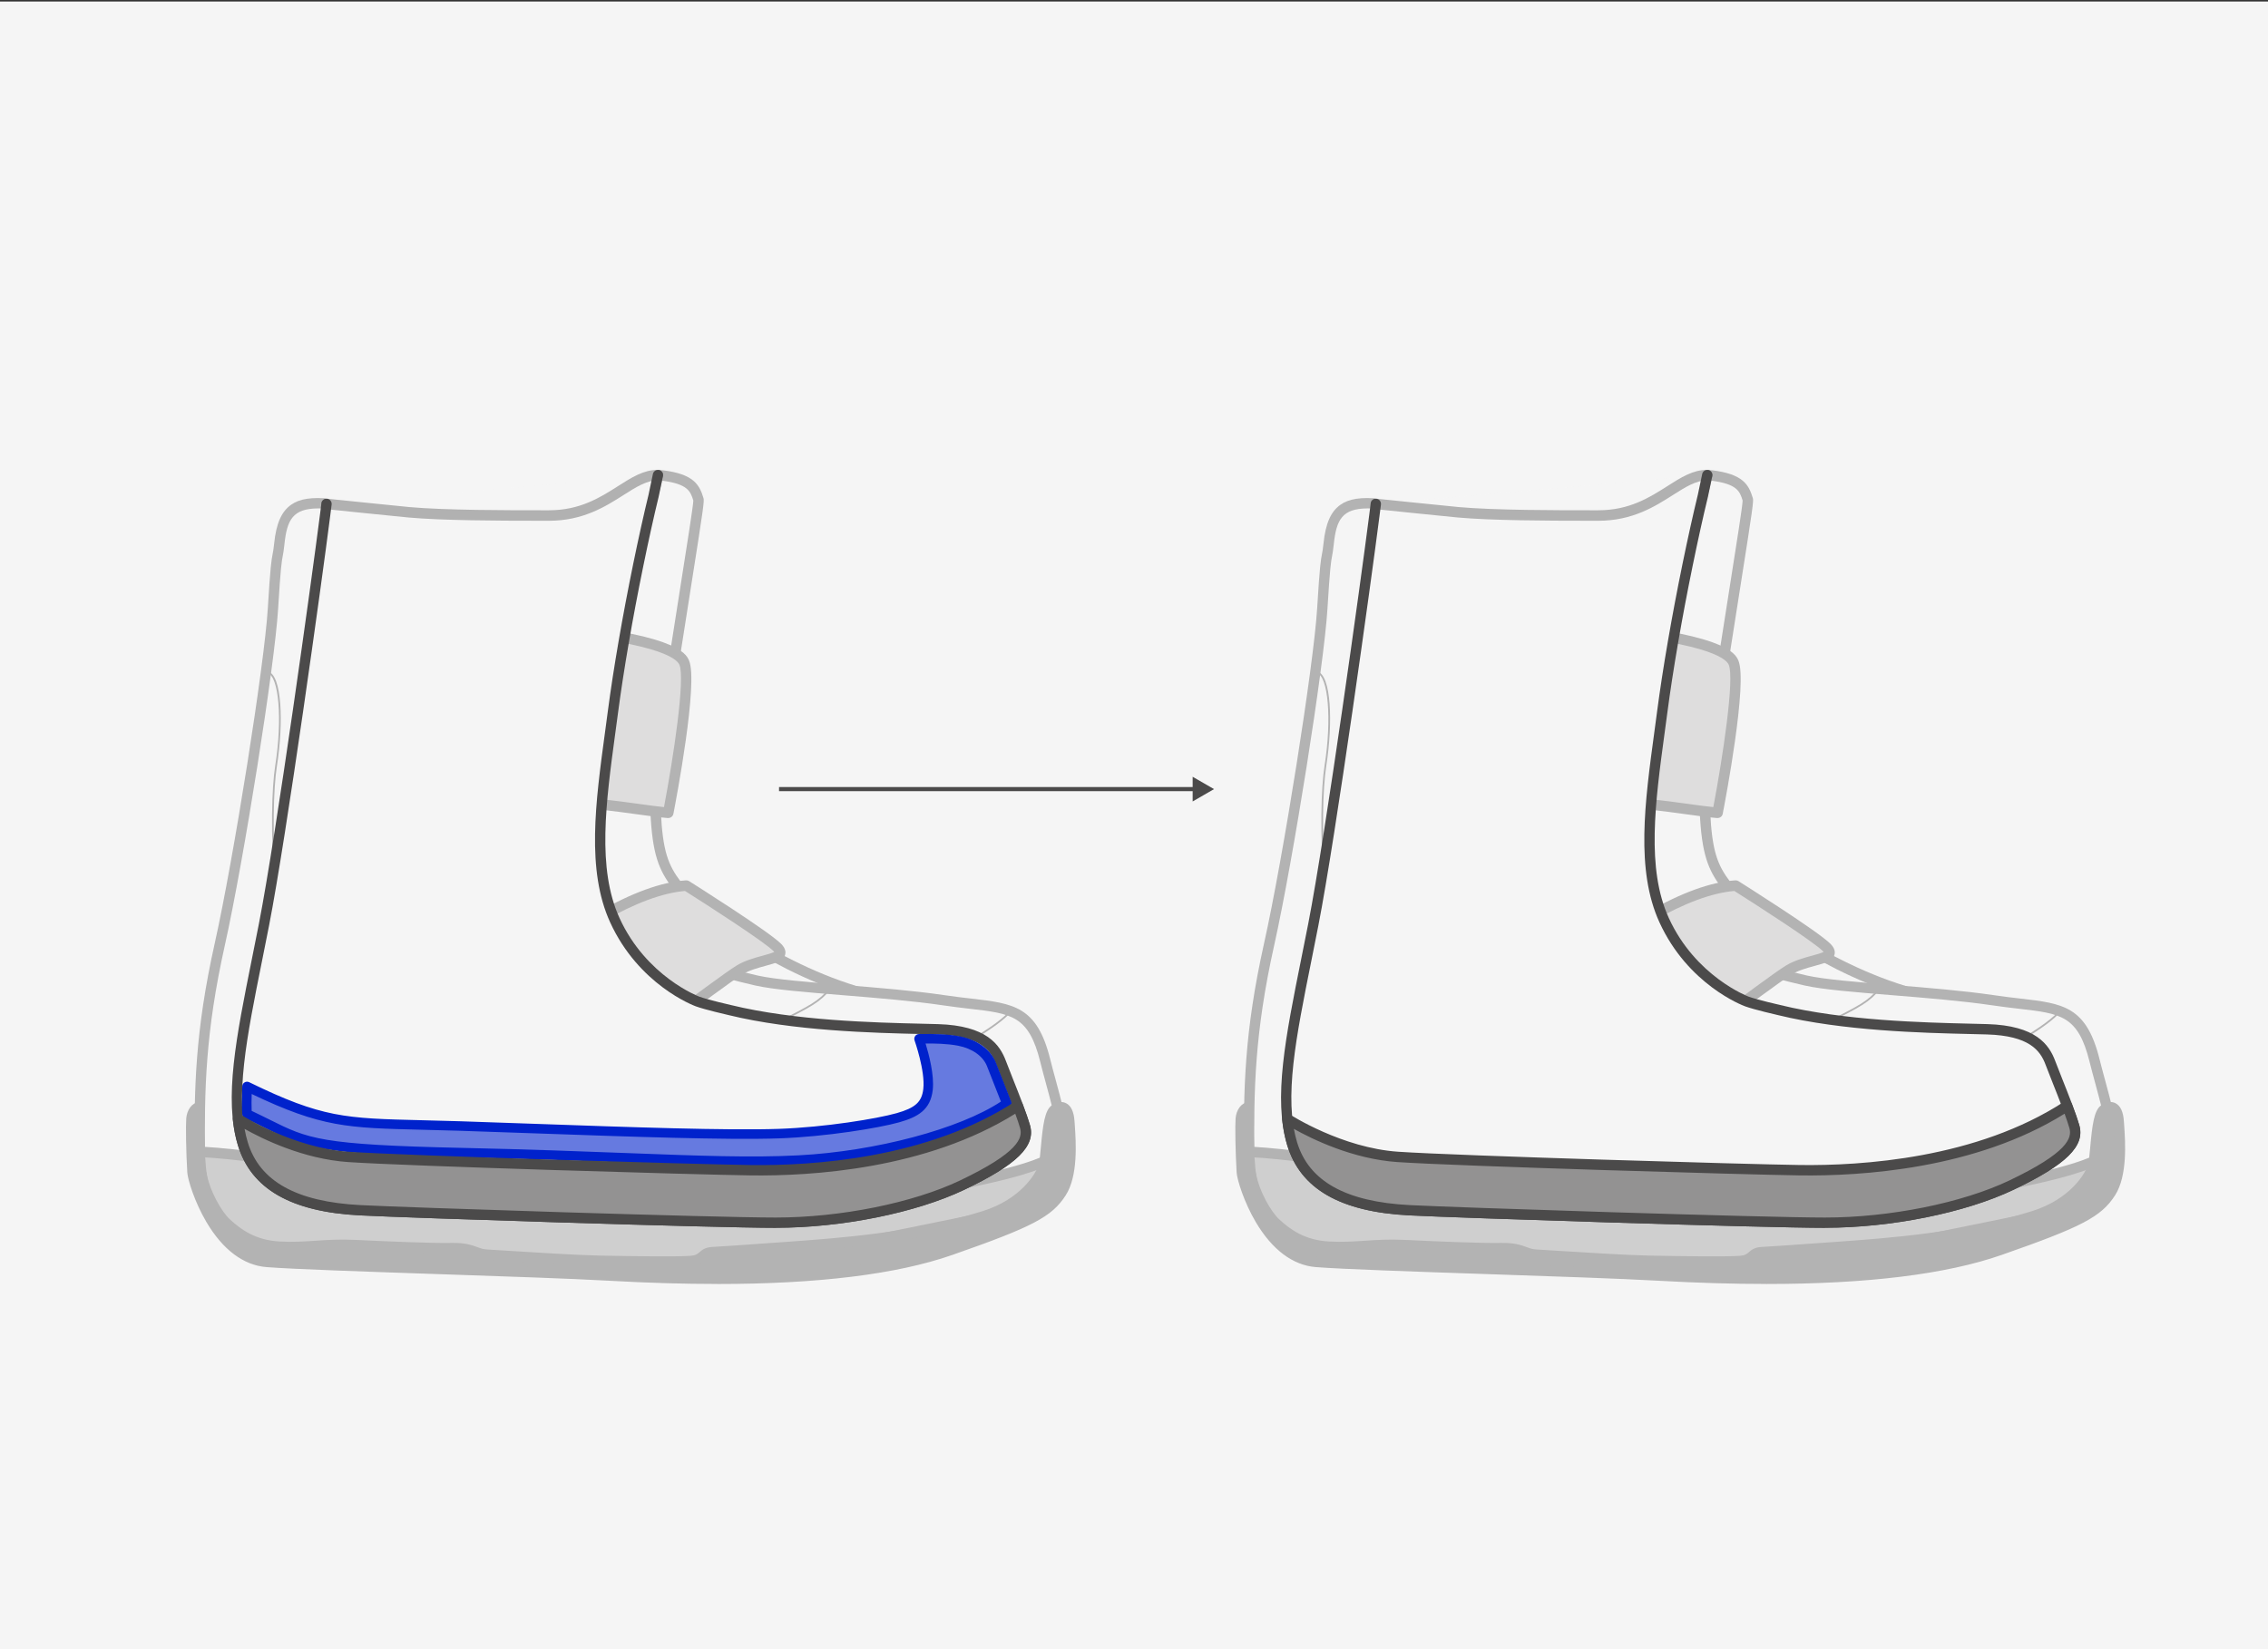 <?xml version="1.0" encoding="UTF-8"?><svg xmlns="http://www.w3.org/2000/svg" viewBox="0 0 1100 800"><rect x="0" y="0" width="1100" height="800" fill="#333333" stroke="none"/><defs><style>.cls-1{fill:#02c;}.cls-2{fill:#f5f5f5;}.cls-3{fill:#b9b8b8;}.cls-4{fill:#667ae0;}.cls-5{fill:#939292;}.cls-6{fill:#4b4a4a;}.cls-7{opacity:.4;}.cls-8{opacity:.39;}</style></defs><g id="Background"><rect class="cls-2" y=".73" width="1100" height="800"/></g><g id="Outlined_Artwork"><g id="Lines"><g><rect class="cls-6" x="377.84" y="381.79" width="202.36" height="2"/><polygon class="cls-6" points="578.45 388.78 588.81 382.79 578.45 376.81 578.45 388.78"/></g><g><g><path class="cls-6" d="M285.84,532.1c-28.41-17.68-47.52-50.92-56.81-98.8-9.6-49.45-6.3-101.95-1.85-137.28l1.79,.23c-4.44,35.2-7.72,87.49,1.83,136.71,9.19,47.36,28.03,80.21,55.99,97.61l-.95,1.53Z"/><polygon class="cls-6" points="233.31 298.38 229.1 288.43 222.59 297.05 233.31 298.38"/></g><g class="cls-8"><g><path class="cls-2" d="M414.67,480.74c-43.12-13.19-80.08-42.93-86.55-51.55-6.46-8.62-9.23-15.7-10.16-35.7s21.67-148.26,20.82-151.09c-1.8-5.96-3.9-10.08-17.65-11.77-.71-.09-1.4-.14-2.04-.17,0,0-6.33,30.35-13.5,34.65-12.1,7.25-46.1,3.83-47.33,15.85l-14,179.55,175.2,36.24-4.78-16.01Z"/><path class="cls-6" d="M419.45,499.29c-.17,0-.34-.02-.51-.05l-175.2-36.24c-1.25-.26-2.12-1.41-2.02-2.69l14-179.55c.94-9.18,13.87-10.97,27.55-12.86,8.12-1.12,16.53-2.29,21.01-4.97,4.28-2.57,9.78-20.83,12.32-32.98,.25-1.22,1.35-2.08,2.59-2.02,.72,.03,1.48,.09,2.25,.19,15.09,1.86,17.8,7.01,19.77,13.56,.4,1.34,0,4.58-5.95,42.19-6.11,38.62-15.34,96.99-14.76,109.52,.91,19.66,3.59,26.21,9.65,34.29,5.76,7.68,42.36,37.52,85.26,50.64,.81,.25,1.45,.89,1.69,1.7l4.78,16.01c.26,.86,.04,1.79-.56,2.45-.49,.53-1.17,.82-1.87,.82Zm-172.49-40.82l168.84,34.92-3.18-10.63c-43.02-13.53-79.74-43-86.53-52.05-6.59-8.79-9.7-16.24-10.66-37.11-.6-13.05,8.31-69.4,14.82-110.55,3.04-19.25,5.92-37.46,6.02-40.21-1.37-4.51-2.69-8.08-15.17-9.66-1.83,8.18-7.26,29.94-14.2,34.1-5.37,3.22-14.29,4.45-22.92,5.65-10.62,1.47-22.66,3.14-23.19,8.28l-13.82,177.26Z"/></g><g><path class="cls-2" d="M366.9,475.64c-16.31-3.69-65.56-16.59-76.64-35.37-14.68-24.87-5-50.64,.31-85.87,5.31-35.23,12.86-58.95,15.41-80.45,2.55-21.51-12.31-23.88-39.72-23.88-15.93,0-49.33,.12-67.95-1.57-7.4-.67-38.1-4.06-38.1-4.06-15.8-1.52-22.89,1.68-24.74,19.34-.98,9.4-1.28,1.65-3.08,31.5-1.59,26.37-16.24,120.02-25.8,162.84-9.56,42.83-10,70.75-9.64,102.71,.28,25.31,46.97,32.49,71.83,33.6,24.86,1.11,182.93,0,215.43,0s71.39-6.12,98.16-17.24c26.77-11.12,33.97-18.59,33.14-26.88-.87-8.78-6.09-25.85-8.57-35.86-7.1-28.65-19.39-24.78-49.24-29.24-29.85-4.46-74.48-5.87-90.79-9.57Z"/><path class="cls-6" d="M228.37,597.43c-28.33,0-51.36-.12-59.71-.5-7.95-.36-28.32-1.83-45.83-7.86-18.7-6.43-28.25-15.93-28.38-28.21-.36-32.29,.13-60.41,9.7-103.28,9.19-41.16,24.1-135.29,25.74-162.45,1.25-20.67,1.77-23.43,2.33-26.35,.24-1.24,.46-2.42,.76-5.26,1-9.6,3.53-15.35,8.18-18.65,4.17-2.95,9.94-3.83,19.29-2.92,.34,.04,30.8,3.4,38.09,4.06,17.42,1.58,48.19,1.57,64.73,1.56h3c19.83,0,31.77,1.35,38.08,8.46,3.73,4.2,5.08,10.16,4.12,18.22-1.25,10.57-3.67,21.53-6.47,34.23-2.92,13.25-6.23,28.28-8.95,46.31-1.08,7.15-2.32,13.86-3.53,20.34-4.66,25.06-8.33,44.85,2.9,63.89,4.4,7.46,16.54,15.16,35.1,22.28,16.57,6.35,33.45,10.46,39.94,11.92,8.29,1.88,24.61,3.2,41.89,4.6,16.06,1.3,34.27,2.78,48.72,4.93,4.73,.71,9.09,1.21,12.93,1.65,20.63,2.39,31.99,3.7,38.37,29.46,.69,2.8,1.61,6.18,2.58,9.75,2.53,9.35,5.4,19.95,6.05,26.46,1.05,10.52-8.35,18.5-34.67,29.44-25.49,10.59-64.39,17.43-99.12,17.43-8.28,0-24.49,.07-45.02,.16-33.33,.15-76.06,.33-110.82,.33ZM154.43,246.63c-12.47,0-15.24,5.56-16.48,17.41-.32,3.04-.57,4.38-.82,5.67-.5,2.64-1.02,5.37-2.25,25.72-1.65,27.33-16.63,121.92-25.85,163.24-9.45,42.35-9.94,70.17-9.58,102.14,.23,20.69,37.55,29.7,69.44,31.13,18.46,.82,109.83,.42,170.28,.16,20.53-.09,36.75-.16,45.04-.16,34.12,0,72.27-6.69,97.2-17.05,28.72-11.94,32.17-18.75,31.61-24.33-.61-6.1-3.42-16.48-5.9-25.65-.98-3.61-1.9-7.01-2.6-9.86-5.55-22.39-13.9-23.36-34.09-25.69-3.88-.45-8.29-.96-13.1-1.68-14.28-2.13-32.4-3.6-48.38-4.9-18.22-1.48-33.95-2.75-42.59-4.71-15.35-3.47-66.34-16.38-78.24-36.54-12.19-20.65-8.36-41.26-3.51-67.34,1.2-6.44,2.43-13.1,3.5-20.17,2.74-18.19,6.07-33.3,9.01-46.64,2.77-12.56,5.16-23.41,6.38-33.74,.78-6.56-.17-11.24-2.89-14.31-5.04-5.67-16.41-6.78-34.34-6.78h-3c-16.62,0-47.54,.02-65.18-1.58-7.34-.67-37.84-4.03-38.15-4.06-2.02-.19-3.84-.29-5.5-.29Z"/></g><g><path class="cls-5" d="M95.31,558.77c9.87-.05,36.54,3.36,66.14,7.36,29.61,4,69.6,11.55,115.8,14.55,15.34,1,47.31,2.23,81.02,2.23s81.95-4.19,94.55-6.3c44.73-7.48,55.35-14.06,55.35-14.06l7.77-1.72-15.02,25.1-129.89,26.43-127.56,1.49-128.49-9.84-13.85-17.7-5.83-27.55Z"/><path class="cls-6" d="M243.48,616.4c-.07,0-.13,0-.2,0l-128.49-9.84c-.71-.05-1.37-.41-1.81-.97l-13.85-17.7c-.24-.3-.41-.66-.49-1.04l-5.83-27.55c-.16-.75,.03-1.53,.51-2.12,.48-.59,1.2-.94,1.97-.95h.24c9.64,0,33.47,2.95,66.26,7.39,7.81,1.05,16.39,2.36,25.48,3.75,25.04,3.82,56.21,8.58,90.15,10.79,16.47,1.07,48.8,2.23,80.86,2.23s81.3-4.12,94.13-6.26c43.24-7.23,54.34-13.66,54.45-13.73,.23-.14,.51-.25,.77-.31l7.77-1.72c.99-.22,2.02,.17,2.61,1,.59,.82,.64,1.92,.12,2.79l-15.02,25.1c-.37,.61-.97,1.04-1.67,1.19l-129.89,26.43c-.16,.03-.32,.05-.48,.05l-127.56,1.49h-.03Zm-127.18-14.83l127.26,9.75,127.21-1.49,128.55-26.15,11.41-19.08-1.64,.36c-2.39,1.29-15.31,7.39-55.85,14.17-13.31,2.22-61.43,6.33-94.97,6.33s-64.63-1.16-81.19-2.24c-34.16-2.22-65.45-7-90.59-10.83-9.06-1.38-17.63-2.69-25.39-3.74-24.14-3.26-50.45-6.72-62.65-7.27l5.04,23.83,12.8,16.35Z"/></g><g><path class="cls-6" d="M97.88,570.41c1.56,8.31,7.39,18.8,11.88,22.94,4.72,4.35,12.45,10.73,25.85,11.43,13.4,.7,22.06-1.48,36.55-.79,14.49,.69,36.58,1.68,46.8,1.47,10.22-.21,11.74,2.94,17.13,3.19,5.39,.25,39.59,2.65,54.69,2.96,15.11,.31,37.44,.59,44.12,.13,6.68-.46,5.33-4,10.55-4.31,5.22-.31,11.67-.7,36.85-2.52,25.17-1.82,61.23-4.43,94.99-14.95,19.19-5.98,27.33-19.04,28.87-24.1,1.55-5.06,1.29-24.74,5.39-27.55,4.1-2.8,6.69-.57,7.08,5.89,.39,6.45,2.3,24.66-3.9,34.28-6.21,9.62-14.54,14.2-53.71,27.88-49.07,17.14-125.54,14.63-165.44,12.4-39.91-2.23-141.64-4.7-166.12-6.62-24.47-1.92-35.76-38.3-36.07-43.53-.62-10.25-.78-22.56-.51-25.87s2.14-5.39,3.56-5.47c0,0-.11,24.84,1.45,33.15Z"/><path class="cls-6" d="M347.72,622.84c-16.26,0-33.69-.52-52.3-1.56-18.82-1.05-51.56-2.16-83.22-3.23-35.99-1.22-69.98-2.37-82.95-3.39-11.11-.87-21.16-8.4-29.08-21.76-5.84-9.85-9.13-20.79-9.33-24.14-.62-10.3-.78-22.77-.51-26.22,.34-4.27,2.9-7.63,5.94-7.81,.7-.04,1.39,.21,1.9,.69,.51,.48,.8,1.16,.79,1.86,0,.25-.09,24.69,1.41,32.67,1.47,7.82,7.08,17.83,11.11,21.54,5.39,4.97,12.48,10.14,24.25,10.76,6.48,.34,11.78-.01,17.39-.38,5.74-.38,11.68-.77,19.15-.41,15.25,.73,36.68,1.66,46.63,1.47,6.63-.14,9.98,1.08,12.67,2.06,1.61,.59,2.88,1.05,4.63,1.13,1.47,.07,4.9,.29,9.66,.59,12.7,.8,33.96,2.15,44.96,2.37,16.31,.33,37.58,.57,43.89,.13,2.69-.18,3.47-.85,4.54-1.77,1.21-1.04,2.72-2.34,6.03-2.54,5.23-.31,11.7-.7,36.82-2.52,25.71-1.86,60.91-4.4,94.42-14.84,18.45-5.75,25.89-18.13,27.2-22.42,.46-1.51,.78-5.01,1.12-8.73,.97-10.67,1.86-17.84,5.27-20.17,3.15-2.15,5.49-1.78,6.9-1.09,2.47,1.21,3.87,4.21,4.15,8.93,.03,.55,.08,1.18,.13,1.89,.55,7.92,1.7,24.41-4.43,33.92-6.71,10.4-15.96,15.26-55.01,28.9-26.85,9.38-65.12,14.09-114.13,14.09Zm-240.95-28.9c5.5,7.99,13.11,14.89,22.88,15.65,12.86,1.01,46.79,2.16,82.72,3.38,31.69,1.07,64.46,2.18,83.34,3.24,74.01,4.13,129.34,.01,164.46-12.26,39.66-13.86,46.82-18.18,52.42-26.86,5.21-8.08,4.15-23.43,3.63-30.81-.05-.73-.1-1.38-.13-1.94-.2-3.38-1.04-4.53-1.31-4.67-.09-.05-.66-.05-1.79,.73-1.71,1.38-2.63,11.55-3.07,16.44-.38,4.16-.7,7.74-1.32,9.75-.05,.18-5.78,18.07-30.55,25.79-34.07,10.62-71.08,13.29-95.57,15.06-25.15,1.82-31.64,2.21-36.85,2.52-1.63,.1-2.1,.51-3.05,1.32-1.32,1.14-3.13,2.69-7.51,2.99-8.35,.57-38.4,0-44.34-.12-11.11-.23-32.44-1.57-45.18-2.38-4.56-.29-8.16-.52-9.58-.58-2.53-.12-4.36-.79-6.13-1.43-2.53-.92-5.15-1.86-10.83-1.76-10.1,.2-31.65-.74-46.97-1.47-7.18-.34-12.97,.04-18.57,.41-5.51,.36-11.21,.74-17.99,.38-15.19-.79-23.77-8.71-27.44-12.1-.41-.38-.84-.81-1.27-1.28Z"/></g><path class="cls-6" d="M316.39,583.34h-.01c-.23,0-.42-.2-.41-.44,.02-.56,1.99-56.62,37.81-75.3,9.52-4.96,16.87-8.66,22.78-11.64,16.27-8.19,20.64-10.39,25.5-16.49,.15-.18,.41-.21,.6-.07,.18,.15,.21,.41,.07,.59-4.97,6.24-9.38,8.46-25.78,16.72-5.91,2.97-13.26,6.67-22.77,11.63-35.37,18.44-37.34,74.01-37.35,74.57,0,.23-.19,.41-.42,.41Z"/><path class="cls-6" d="M452.86,575.72c-.23,0-.42-.19-.42-.42-.06-7.12-.04-15.78-.02-23.42,0-3.52,.02-6.84,.02-9.74,0-17.72,5.47-30.3,15.81-36.38,14.07-8.26,18.31-12.06,21.73-15.54,.16-.17,.43-.17,.6,0s.17,.43,0,.6c-3.46,3.52-7.74,7.36-21.9,15.67-12.72,7.47-15.4,23.51-15.4,35.64,0,2.9,0,6.22-.02,9.74-.02,7.64-.04,16.29,.02,23.41,0,.23-.19,.43-.42,.43h0Z"/><path class="cls-6" d="M193.81,571.36c-.23,0-.42-.19-.42-.42,0-30.21-14.03-46.49-28.89-63.71-5.16-5.98-10.49-12.16-15.23-19-18.09-26.05-19.27-94.65-15.77-116.95,3.53-22.48,1.76-43.4-3.79-44.78-.23-.06-.37-.29-.31-.51s.29-.36,.51-.31c6.9,1.71,7.67,25.08,4.42,45.74-3.49,22.2-2.33,90.47,15.63,116.34,4.72,6.8,10.04,12.97,15.18,18.93,14.96,17.35,29.1,33.74,29.1,64.27,0,.23-.19,.42-.42,.42Z"/><g><path class="cls-3" d="M332.88,429.59c-11.57,.8-25.33,5.8-41.29,14.98-15.96,9.18-39.84,26.32-44.63,37.49-4.79,11.17,1.2,24.34,7.18,30.33,5.99,5.99,21.95,17.96,36.31,7.98,14.37-9.98,59.06-44.29,68.24-49.88,9.18-5.59,24.28-4.86,18.36-10.84-5.92-5.99-44.18-30.06-44.18-30.06Z"/><path class="cls-6" d="M278.51,526.71c-9.82,0-19.51-5.85-26.17-12.51-5.93-5.93-13.28-20.18-7.72-33.14,5.18-12.1,30.17-29.77,45.7-38.7,16.25-9.34,30.51-14.5,42.39-15.31,.54-.04,1.08,.1,1.53,.39,1.57,.99,38.57,24.3,44.63,30.43,1.74,1.76,2.39,3.52,1.94,5.22-.82,3.07-4.51,4.07-9.62,5.46-3.7,1.01-7.9,2.15-11.16,4.14-5.09,3.1-21.6,15.42-37.56,27.33-12.48,9.32-24.27,18.11-30.55,22.47-4.31,2.99-8.87,4.24-13.4,4.24Zm53.72-94.51c-10.94,.95-24.18,5.85-39.37,14.58-18.01,10.36-39.4,26.6-43.55,36.29-4.32,10.08,1.28,22.16,6.64,27.52,1.52,1.52,7.03,6.69,14.12,9.4,7.05,2.69,13.43,2.12,18.93-1.71,6.2-4.31,17.96-13.08,30.41-22.37,16.06-11.98,32.66-24.37,37.96-27.6,3.88-2.36,8.65-3.66,12.48-4.7,1.97-.54,4.55-1.24,5.69-1.84-.08-.09-.18-.2-.3-.32-4.58-4.64-31.92-22.25-43.01-29.25Z"/></g><g><path class="cls-3" d="M324.11,394.28c-12.17-1-28.54-4.59-64.05-6.79-35.52-2.19-62.56-1-71.14-.8s-19.35-1-20.35-9.38c-1-8.38-2-50.28-2-57.46s1-15.96,13.57-17.56c12.57-1.6,61.16,.2,74.13,1.2s72.12,5.36,77.59,17.96c4.42,10.18-7.75,72.83-7.75,72.83Z"/><path class="cls-6" d="M324.11,396.83c-.07,0-.14,0-.21,0-4.14-.34-8.62-.96-14.3-1.74-11.04-1.52-26.15-3.59-49.71-5.05-31.42-1.94-56.59-1.21-67.34-.89-1.42,.04-2.61,.08-3.58,.1-14.27,.32-21.99-3.58-22.95-11.63-1.01-8.47-2.01-50.67-2.01-57.77,0-5.41,0-18.08,15.8-20.09,13.08-1.66,62.01,.21,74.65,1.18l.57,.04c73.15,5.61,77.67,16.02,79.16,19.44,4.6,10.6-6.32,67.84-7.58,74.33-.23,1.21-1.29,2.07-2.5,2.07Zm-106.87-13.19c11.87,0,26.57,.29,42.97,1.3,23.75,1.47,38.97,3.56,50.09,5.09,4.56,.63,8.34,1.15,11.74,1.49,4.59-24.13,10.37-62.39,7.48-69.06-1.44-3.31-11.61-11.53-74.87-16.39l-.57-.04c-14.18-1.09-61.7-2.72-73.61-1.21-10.46,1.33-11.34,8.15-11.34,15.03s.99,48.85,1.98,57.16c.59,4.99,6.57,7.39,17.76,7.13,.96-.02,2.14-.06,3.55-.1,5.21-.15,13.8-.4,24.84-.4Z"/></g></g><path class="cls-3" d="M479.73,532.91l6.58,16.69s-17.66,5.79-18.06,5.39-7.88-17.88-7.88-17.88l19.35-4.2Z"/><rect class="cls-3" x="132.39" y="548.9" width="11.89" height="9.5"/><path class="cls-2" d="M320.49,220.19l-3.53,20.34c-2.15,8.84-4.74,20.43-7.41,33.42-4.52,22.05-9.24,48.12-12.32,71.52-4.89,37.17-11.41,73.89,.91,100.89,12.33,27,35.67,37.83,40.07,39.45,4.4,1.62,15.69,4.18,15.69,4.18,35.22,8.61,78.98,8.67,100.96,9.33,21.98,.65,27.91,8.93,30.65,16.3,2.74,7.37,9.2,22.57,11.61,30.91,2.41,8.35-5.87,16.63-30.52,28.37-24.65,11.74-60.46,18.2-90.39,18.2s-178.63-4.86-201.52-6.03c-22.89-1.17-49.31-7.04-56.94-32.28-7.63-25.24,1.47-61.09,10.28-106.29,8.8-45.2,26.07-170.7,29.59-198.29,.29-2.29,.53-14.57,.73-16.15"/><path class="cls-6" d="M376.22,595.61c-29.29,0-177.81-4.81-201.65-6.04-33.43-1.71-52.79-12.85-59.2-34.06-6.82-22.56-.8-52.48,6.81-90.37,1.12-5.55,2.26-11.25,3.41-17.12,8.53-43.79,25.57-166.8,29.57-198.13,.29-2.29,.53-4.18,.73-5.77,.17-1.37,1.42-2.34,2.79-2.17,1.37,.17,2.34,1.42,2.17,2.79-.2,1.58-.44,3.48-.73,5.78-4,31.36-21.06,154.55-29.62,198.45-1.14,5.88-2.29,11.59-3.41,17.15-7.48,37.2-13.39,66.58-6.93,87.94,5.73,18.94,23.61,28.92,54.67,30.51,23.81,1.22,172.15,6.03,201.4,6.03,31.36,0,66.41-7.05,89.32-17.95,28.47-13.56,30.56-20.71,29.2-25.42-1.62-5.61-5.2-14.62-8.08-21.87-1.33-3.36-2.59-6.53-3.47-8.87-2.57-6.92-7.95-14.07-28.38-14.68-2.47-.07-5.22-.14-8.19-.21-23.1-.55-61.77-1.48-93.28-9.19-.43-.1-11.46-2.61-15.96-4.27-1.12-.41-27.67-10.49-41.48-40.76-11.54-25.28-7.12-57.91-2.43-92.46,.44-3.26,.88-6.52,1.31-9.79,2.71-20.63,7.1-46.09,12.35-71.7,2.51-12.23,5.14-24.13,7.43-33.51l2.1-9.99c.28-1.35,1.61-2.21,2.96-1.93,1.35,.28,2.22,1.61,1.93,2.96l-2.12,10.07c-2.29,9.4-4.91,21.24-7.4,33.41-5.23,25.49-9.59,50.83-12.29,71.34-.43,3.28-.88,6.55-1.32,9.81-4.58,33.81-8.92,65.75,2.03,89.72,12.96,28.39,38.41,38.05,38.66,38.14,4.2,1.55,15.26,4.07,15.38,4.09,31.03,7.58,69.36,8.5,92.26,9.05,2.99,.07,5.74,.14,8.22,.21,23.53,.7,29.96,9.95,32.92,17.93,.85,2.29,2.1,5.44,3.43,8.77,2.92,7.34,6.55,16.48,8.24,22.32,2.92,10.09-6.31,19.16-31.85,31.32-23.52,11.2-59.43,18.44-91.47,18.44Z"/><g><path class="cls-4" d="M445.73,503.91s5.42,15.25,4.36,24.56c-.91,7.99-5.51,11.16-14.62,13.74-9.79,2.77-35.32,6.92-57.67,7.7-31.72,1.1-100.46-1.94-154.62-3.69-52.31-1.7-62.1,.97-103.38-19.19,0,4.31-.32,8.17,0,13.35,28.47,13.28,24.11,17.03,104.65,18.78,82.85,1.8,125.46,5.55,162.92,3.6,40.12-2.08,81.84-14.06,100.89-27.52,0,0-4.41-11.22-7.4-18.85-2.27-5.78-8.22-9.94-15.75-11.39-7.11-1.37-15.13-1.09-19.39-1.09Z"/><path class="cls-1" d="M364.42,565.61c-17.1,0-36.26-.73-59.89-1.62-22.53-.86-48.07-1.83-80.12-2.52-70.3-1.53-76.7-4.72-95.7-14.19-2.86-1.43-6.1-3.04-9.88-4.8-.77-.36-1.28-1.11-1.33-1.95-.22-3.57-.15-6.52-.07-9.37,.03-1.37,.07-2.72,.07-4.12,0-.8,.41-1.54,1.09-1.96,.68-.42,1.52-.47,2.24-.12,35.4,17.29,46.63,17.56,83.84,18.46,5.49,.13,11.72,.28,18.6,.5,11.52,.37,23.7,.8,36.04,1.24,45.98,1.63,93.53,3.31,118.43,2.45,22.45-.78,47.6-4.92,57.12-7.61,9.08-2.57,12.23-5.43,12.95-11.78,.99-8.67-4.19-23.37-4.24-23.52-.25-.71-.14-1.49,.29-2.11,.43-.61,1.14-.98,1.89-.98,.56,0,1.19,0,1.87-.01,4.61-.04,11.57-.09,17.96,1.14,8.42,1.62,14.95,6.41,17.47,12.81l7.4,18.85c.39,.99,.05,2.12-.82,2.73-20.04,14.16-62.99,25.91-102.11,27.94-7.4,.38-15.01,.55-23.09,.55Zm-242.38-26.74c3.3,1.56,6.16,2.99,8.73,4.26,18.8,9.37,24.47,12.2,93.74,13.71,32.09,.7,57.65,1.67,80.19,2.53,34.66,1.32,59.7,2.27,82.56,1.08,37.39-1.94,78.18-12.82,98.19-26.08l-6.73-17.14c-1.93-4.92-7.18-8.64-14.04-9.96-5.39-1.04-11.4-1.09-15.77-1.07,1.56,5.07,4.3,15.31,3.48,22.53-1.09,9.55-7.04,13.09-16.29,15.7-9.75,2.75-35.4,6.99-58.22,7.79-25.06,.87-72.69-.82-118.75-2.45-12.34-.44-24.51-.87-36.02-1.24-6.86-.22-13.08-.37-18.56-.5-35.85-.86-48.66-1.17-82.48-17.34,0,.19,0,.39-.01,.58-.06,2.37-.12,4.82,0,7.61Z"/></g><g><path class="cls-5" d="M115.4,542.79c.45,4.23,1.22,8.24,2.35,12,7.63,25.24,34.04,31.11,56.94,32.28,22.89,1.17,171.59,6.03,201.52,6.03s65.74-6.46,90.39-18.2c24.65-11.74,32.94-20.02,30.52-28.37-.8-2.78-2.06-6.32-3.47-10.08-44.47,29.1-103.37,31.57-129.71,31.2s-166.55-4.54-194.88-6.45c-28.33-1.91-53.66-18.42-53.66-18.42"/><path class="cls-6" d="M376.22,595.61c-29.29,0-177.81-4.81-201.65-6.04-33.43-1.71-52.79-12.85-59.2-34.06-1.15-3.8-1.97-7.99-2.45-12.46-.15-1.37,.85-2.6,2.22-2.75,.21-.02,.42-.02,.62,.01,.35,.05,.7,.17,1.01,.38,.25,.16,25.15,16.18,52.47,18.02,29.1,1.96,169.41,6.09,194.75,6.44,29.71,.41,85.89-3.05,128.3-30.79,.64-.42,1.42-.52,2.14-.29,.72,.24,1.3,.79,1.56,1.5,1.64,4.35,2.79,7.71,3.53,10.27,2.92,10.09-6.31,19.16-31.85,31.32-23.52,11.2-59.43,18.44-91.47,18.44Zm-257.6-47.99c.41,2.27,.92,4.42,1.54,6.46,5.73,18.94,23.61,28.92,54.67,30.51,23.81,1.22,172.15,6.03,201.4,6.03,31.36,0,66.41-7.05,89.32-17.95,28.47-13.56,30.56-20.71,29.2-25.42-.53-1.84-1.3-4.15-2.34-7-43.18,26.93-98.8,30.33-128.47,29.93-25.37-.35-165.86-4.49-195.02-6.46-21.83-1.47-41.63-11.23-50.29-16.1Z"/></g><g class="cls-7"><path class="cls-2" d="M319.09,230.46c-14.65-.02-25.42,19.61-52.83,19.61-15.93,0-49.33,.12-67.95-1.57-7.4-.67-39.94-4.06-39.94-4.06"/><path class="cls-6" d="M259.6,252.61c-17.19,0-45.11-.09-61.53-1.58-7.33-.67-39.65-4.03-39.98-4.06-1.4-.15-2.41-1.4-2.26-2.79,.15-1.4,1.39-2.41,2.79-2.27,.33,.03,32.62,3.39,39.91,4.06,17.41,1.58,48.19,1.57,64.72,1.56h3c15.09,0,24.82-6.2,33.42-11.67,6.69-4.26,12.46-7.94,19.39-7.94h.03c1.4,0,2.54,1.14,2.54,2.55,0,1.4-1.14,2.54-2.54,2.54,0,0-.02,0-.02,0-5.44,0-10.64,3.31-16.66,7.14-8.72,5.55-19.58,12.47-36.15,12.47h-3c-1.15,0-2.38,0-3.66,0Z"/></g></g><g><g><path class="cls-6" d="M794.78,532.1c-28.41-17.68-47.52-50.92-56.81-98.8-9.59-49.45-6.3-101.95-1.85-137.28l1.79,.23c-4.44,35.2-7.72,87.49,1.83,136.71,9.19,47.36,28.03,80.21,55.99,97.61l-.95,1.53Z"/><polygon class="cls-6" points="742.24 298.38 738.04 288.43 731.53 297.05 742.24 298.38"/></g><g class="cls-8"><g><path class="cls-2" d="M923.6,480.74c-43.12-13.19-80.08-42.93-86.55-51.55-6.46-8.62-9.23-15.7-10.16-35.7s21.67-148.26,20.82-151.09c-1.8-5.96-3.9-10.08-17.65-11.77-.71-.09-1.4-.14-2.04-.17,0,0-6.33,30.35-13.5,34.65-12.1,7.25-46.1,3.83-47.33,15.85l-14,179.55,175.2,36.24-4.78-16.01Z"/><path class="cls-6" d="M928.39,499.29c-.17,0-.34-.02-.51-.05l-175.2-36.24c-1.25-.26-2.12-1.41-2.02-2.69l14-179.55c.94-9.18,13.87-10.97,27.55-12.86,8.12-1.12,16.53-2.29,21.01-4.97,4.28-2.57,9.78-20.83,12.32-32.98,.25-1.22,1.35-2.07,2.59-2.02,.72,.03,1.48,.09,2.25,.19,15.09,1.86,17.8,7.01,19.77,13.56,.4,1.34,0,4.58-5.95,42.19-6.11,38.62-15.34,96.99-14.76,109.52,.91,19.66,3.59,26.21,9.65,34.29,5.76,7.68,42.37,37.52,85.26,50.64,.81,.25,1.45,.89,1.69,1.7l4.78,16.01c.26,.86,.04,1.79-.56,2.45-.49,.53-1.17,.82-1.87,.82Zm-172.49-40.82l168.84,34.92-3.18-10.63c-43.02-13.53-79.74-43-86.53-52.05-6.59-8.79-9.7-16.24-10.66-37.11-.6-13.05,8.31-69.4,14.82-110.55,3.04-19.25,5.92-37.45,6.01-40.21-1.37-4.51-2.69-8.07-15.17-9.66-1.83,8.18-7.26,29.94-14.2,34.1-5.37,3.22-14.29,4.45-22.92,5.65-10.62,1.47-22.66,3.14-23.19,8.28l-13.82,177.26Z"/></g><g><path class="cls-2" d="M875.84,475.64c-16.31-3.69-65.56-16.59-76.64-35.37-14.68-24.87-5-50.64,.31-85.87,5.31-35.23,12.86-58.95,15.41-80.45,2.55-21.51-12.31-23.88-39.72-23.88-15.93,0-49.33,.12-67.95-1.57-7.4-.67-38.1-4.06-38.1-4.06-15.8-1.52-22.89,1.68-24.74,19.34-.98,9.4-1.28,1.65-3.08,31.5-1.59,26.37-16.24,120.02-25.8,162.84-9.56,42.83-10,70.75-9.64,102.71,.28,25.31,46.97,32.49,71.83,33.6,24.86,1.11,182.93,0,215.43,0s71.39-6.12,98.16-17.24c26.77-11.12,33.97-18.59,33.14-26.88-.87-8.78-6.09-25.85-8.57-35.86-7.1-28.65-19.39-24.78-49.24-29.24-29.85-4.46-74.48-5.87-90.79-9.57Z"/><path class="cls-6" d="M737.31,597.43c-28.33,0-51.36-.12-59.71-.5-7.95-.36-28.32-1.83-45.83-7.86-18.7-6.43-28.25-15.93-28.38-28.21-.36-32.29,.13-60.41,9.7-103.28,9.19-41.16,24.1-135.29,25.74-162.45,1.25-20.67,1.77-23.43,2.33-26.35,.24-1.24,.46-2.42,.76-5.26,1-9.6,3.53-15.35,8.18-18.65,4.17-2.95,9.94-3.83,19.29-2.92,.34,.04,30.8,3.4,38.09,4.06,17.42,1.58,48.2,1.57,64.73,1.56h3c19.83,0,31.77,1.35,38.08,8.46,3.73,4.2,5.08,10.16,4.12,18.22-1.25,10.57-3.67,21.53-6.47,34.23-2.92,13.25-6.23,28.28-8.95,46.31-1.08,7.15-2.32,13.86-3.53,20.34-4.66,25.06-8.33,44.85,2.9,63.89,4.4,7.46,16.54,15.16,35.1,22.28,16.57,6.35,33.45,10.46,39.94,11.92,8.29,1.88,24.61,3.2,41.89,4.6,16.06,1.3,34.27,2.78,48.72,4.93,4.73,.71,9.09,1.21,12.93,1.65,20.63,2.39,31.99,3.7,38.37,29.46,.69,2.8,1.61,6.18,2.58,9.76,2.53,9.35,5.4,19.95,6.05,26.46,1.05,10.52-8.35,18.5-34.67,29.44-25.49,10.59-64.39,17.43-99.12,17.43-8.28,0-24.49,.07-45.02,.16-33.33,.15-76.06,.33-110.82,.33Zm-73.94-350.8c-12.47,0-15.24,5.56-16.48,17.41-.32,3.04-.57,4.38-.82,5.67-.5,2.64-1.02,5.37-2.25,25.72-1.65,27.33-16.63,121.92-25.85,163.24-9.45,42.35-9.94,70.17-9.58,102.14,.23,20.69,37.55,29.7,69.44,31.13,18.46,.82,109.82,.42,170.28,.16,20.53-.09,36.75-.16,45.04-.16,34.12,0,72.27-6.69,97.2-17.05,28.72-11.94,32.17-18.75,31.61-24.33-.61-6.1-3.42-16.48-5.9-25.65-.98-3.61-1.9-7.01-2.6-9.86-5.55-22.39-13.9-23.36-34.09-25.69-3.88-.45-8.29-.96-13.1-1.68-14.28-2.13-32.4-3.6-48.38-4.9-18.22-1.48-33.95-2.75-42.59-4.71h0c-15.35-3.47-66.34-16.38-78.24-36.54-12.19-20.65-8.36-41.26-3.51-67.34,1.2-6.44,2.43-13.1,3.5-20.17,2.74-18.19,6.07-33.3,9.01-46.64,2.77-12.56,5.16-23.41,6.38-33.74,.78-6.56-.17-11.24-2.89-14.31-5.04-5.67-16.41-6.78-34.34-6.78h-3c-16.62,.01-47.54,.02-65.18-1.58-7.34-.67-37.84-4.03-38.15-4.06-2.02-.19-3.84-.29-5.5-.29Z"/></g><g><path class="cls-5" d="M604.24,558.77c9.87-.05,36.54,3.36,66.14,7.36,29.61,4,69.6,11.55,115.8,14.55,15.34,1,47.31,2.23,81.02,2.23s81.95-4.19,94.55-6.3c44.73-7.48,55.35-14.06,55.35-14.06l7.77-1.72-15.02,25.1-129.89,26.43-127.56,1.49-128.49-9.84-13.85-17.7-5.83-27.55Z"/><path class="cls-6" d="M752.41,616.4c-.07,0-.13,0-.2,0l-128.49-9.84c-.71-.05-1.37-.41-1.81-.97l-13.85-17.7c-.24-.3-.41-.66-.49-1.04l-5.83-27.55c-.16-.75,.03-1.53,.51-2.12,.48-.59,1.2-.94,1.97-.95h.24c9.64,0,33.47,2.95,66.26,7.39,7.81,1.05,16.39,2.36,25.48,3.75,25.04,3.82,56.21,8.58,90.15,10.79,16.47,1.07,48.8,2.23,80.86,2.23s81.3-4.12,94.13-6.26c43.24-7.23,54.34-13.66,54.45-13.73,.23-.14,.51-.25,.77-.31l7.77-1.72c.99-.22,2.02,.17,2.61,1,.59,.82,.64,1.92,.12,2.79l-15.02,25.1c-.37,.61-.97,1.04-1.67,1.19l-129.89,26.43c-.16,.03-.32,.05-.48,.05l-127.56,1.49h-.03Zm-127.18-14.83l127.26,9.75,127.21-1.49,128.55-26.15,11.41-19.08-1.64,.36c-2.39,1.29-15.31,7.39-55.85,14.17-13.31,2.22-61.43,6.33-94.97,6.33s-64.63-1.16-81.19-2.24c-34.16-2.22-65.45-7-90.59-10.83-9.06-1.38-17.63-2.69-25.39-3.74-24.14-3.26-50.45-6.72-62.65-7.27l5.04,23.83,12.8,16.35Z"/></g><g><path class="cls-6" d="M606.82,570.41c1.56,8.31,7.39,18.8,11.88,22.94,4.72,4.35,12.45,10.73,25.85,11.43,13.4,.7,22.06-1.48,36.55-.79,14.49,.69,36.58,1.68,46.8,1.47,10.22-.21,11.74,2.94,17.13,3.19,5.39,.25,39.59,2.65,54.69,2.96,15.11,.31,37.44,.59,44.12,.13,6.68-.46,5.33-4,10.55-4.31,5.22-.31,11.67-.7,36.85-2.52,25.17-1.82,61.23-4.43,94.99-14.95,19.19-5.98,27.33-19.04,28.87-24.1,1.55-5.06,1.29-24.74,5.39-27.55,4.1-2.8,6.69-.57,7.08,5.89,.39,6.45,2.3,24.66-3.9,34.28-6.21,9.62-14.54,14.2-53.71,27.88-49.07,17.14-125.54,14.63-165.44,12.4-39.91-2.23-141.64-4.7-166.12-6.62-24.47-1.92-35.76-38.3-36.07-43.53-.62-10.25-.78-22.56-.51-25.87s2.14-5.39,3.56-5.47c0,0-.11,24.84,1.45,33.15Z"/><path class="cls-6" d="M856.66,622.84c-16.26,0-33.69-.52-52.3-1.56-18.82-1.05-51.56-2.16-83.22-3.23-35.99-1.22-69.98-2.37-82.95-3.39-11.11-.87-21.16-8.4-29.08-21.76-5.84-9.85-9.13-20.79-9.33-24.14-.62-10.3-.78-22.77-.51-26.22,.34-4.27,2.9-7.63,5.94-7.81,.7-.04,1.39,.21,1.9,.69,.51,.48,.8,1.16,.79,1.86,0,.25-.09,24.69,1.41,32.67h0c1.47,7.82,7.08,17.83,11.11,21.54,5.39,4.97,12.48,10.14,24.25,10.76,6.48,.34,11.78-.01,17.39-.38,5.74-.38,11.68-.77,19.15-.41,15.25,.73,36.68,1.66,46.63,1.47,6.63-.13,9.98,1.08,12.67,2.06,1.61,.59,2.88,1.05,4.63,1.13,1.47,.07,4.9,.29,9.66,.59,12.7,.8,33.96,2.15,44.96,2.37,16.31,.33,37.58,.57,43.89,.13,2.69-.18,3.47-.85,4.54-1.77,1.21-1.04,2.72-2.34,6.04-2.54,5.23-.31,11.7-.7,36.82-2.52,25.71-1.86,60.91-4.4,94.42-14.84,18.45-5.75,25.89-18.13,27.2-22.42,.46-1.51,.78-5.01,1.12-8.73,.97-10.67,1.86-17.84,5.27-20.18,3.15-2.15,5.49-1.78,6.9-1.09,2.47,1.21,3.87,4.21,4.15,8.93,.03,.55,.08,1.18,.13,1.89,.55,7.92,1.7,24.41-4.43,33.92-6.71,10.4-15.96,15.26-55.01,28.9-26.85,9.38-65.11,14.09-114.13,14.09Zm-240.95-28.9c5.5,7.99,13.11,14.88,22.88,15.65,12.86,1.01,46.79,2.16,82.72,3.38,31.69,1.07,64.46,2.18,83.34,3.24,74.01,4.13,129.34,0,164.46-12.26,39.66-13.86,46.82-18.18,52.42-26.86,5.21-8.08,4.15-23.43,3.63-30.81-.05-.73-.1-1.38-.13-1.94-.2-3.38-1.04-4.53-1.31-4.67-.09-.05-.66-.05-1.79,.73-1.71,1.38-2.63,11.55-3.07,16.44-.38,4.16-.7,7.74-1.32,9.75-.06,.18-5.78,18.07-30.55,25.79-34.07,10.62-71.08,13.29-95.57,15.06-25.15,1.82-31.64,2.21-36.85,2.52-1.63,.1-2.1,.51-3.05,1.32-1.32,1.14-3.13,2.69-7.51,2.99-8.35,.57-38.4,0-44.34-.12-11.11-.23-32.44-1.57-45.18-2.38-4.56-.29-8.16-.52-9.58-.58-2.53-.12-4.36-.79-6.13-1.43-2.53-.92-5.15-1.86-10.83-1.76-10.1,.2-31.65-.74-46.97-1.47-7.18-.34-12.97,.04-18.57,.41-5.51,.36-11.21,.74-17.99,.38-15.19-.79-23.77-8.71-27.44-12.1-.41-.38-.84-.81-1.27-1.28Zm-9.98-54.19h0Z"/></g><path class="cls-6" d="M825.33,583.34h-.01c-.23,0-.42-.2-.41-.44,.02-.56,1.99-56.62,37.81-75.3,9.52-4.96,16.87-8.66,22.78-11.64,16.27-8.19,20.64-10.39,25.5-16.49,.15-.18,.41-.21,.6-.07,.18,.15,.21,.41,.07,.59-4.97,6.24-9.38,8.46-25.78,16.72-5.91,2.97-13.26,6.67-22.77,11.63-35.38,18.45-37.34,74.01-37.35,74.57,0,.23-.19,.41-.42,.41Z"/><path class="cls-6" d="M961.8,575.72c-.23,0-.42-.19-.42-.42-.06-7.12-.04-15.78-.02-23.42,0-3.52,.02-6.84,.02-9.74,0-17.72,5.47-30.3,15.81-36.38,14.07-8.26,18.31-12.06,21.73-15.54,.16-.17,.43-.17,.6,0s.17,.43,0,.6c-3.46,3.52-7.74,7.36-21.9,15.67-12.72,7.47-15.4,23.51-15.4,35.64,0,2.9,0,6.22-.02,9.74-.02,7.64-.04,16.29,.02,23.41,0,.23-.19,.43-.42,.43h0Z"/><path class="cls-6" d="M702.75,571.36c-.23,0-.42-.19-.42-.42,0-30.21-14.03-46.49-28.89-63.71-5.16-5.98-10.49-12.16-15.23-19-18.09-26.05-19.27-94.65-15.77-116.95,3.53-22.48,1.76-43.4-3.79-44.78-.23-.06-.37-.29-.31-.51s.29-.36,.51-.31c6.9,1.71,7.67,25.08,4.42,45.74-3.49,22.2-2.33,90.47,15.63,116.34,4.72,6.8,10.04,12.97,15.18,18.93,14.96,17.35,29.1,33.74,29.1,64.27,0,.23-.19,.42-.42,.42Z"/><g><path class="cls-3" d="M841.82,429.59c-11.57,.8-25.33,5.8-41.29,14.98-15.96,9.18-39.84,26.32-44.63,37.49-4.79,11.17,1.2,24.34,7.18,30.33,5.99,5.99,21.95,17.96,36.31,7.98,14.37-9.98,59.06-44.29,68.24-49.88,9.18-5.59,24.28-4.86,18.36-10.84-5.92-5.99-44.18-30.06-44.18-30.06Z"/><path class="cls-6" d="M787.45,526.71c-9.82,0-19.51-5.85-26.17-12.51-5.93-5.93-13.28-20.18-7.72-33.14,5.18-12.09,30.17-29.77,45.7-38.7,16.25-9.34,30.51-14.5,42.39-15.31,.54-.04,1.08,.1,1.53,.39,1.57,.99,38.57,24.3,44.63,30.43,1.74,1.76,2.39,3.52,1.94,5.22-.82,3.07-4.51,4.07-9.62,5.46-3.7,1.01-7.9,2.15-11.16,4.14-5.09,3.1-21.6,15.42-37.56,27.33-12.48,9.32-24.27,18.11-30.55,22.47-4.31,2.99-8.87,4.24-13.4,4.24Zm53.72-94.51c-10.94,.95-24.18,5.85-39.37,14.58-18.01,10.36-39.4,26.6-43.55,36.29-4.32,10.08,1.28,22.16,6.64,27.52,1.52,1.52,7.03,6.69,14.12,9.4,7.05,2.69,13.43,2.12,18.93-1.71,6.2-4.31,17.96-13.08,30.41-22.37,16.06-11.98,32.66-24.37,37.96-27.6,3.88-2.36,8.65-3.66,12.48-4.7,1.97-.54,4.55-1.24,5.69-1.84-.08-.09-.18-.2-.3-.32-4.58-4.64-31.92-22.25-43.01-29.25Z"/></g><g><path class="cls-3" d="M833.04,394.28c-12.17-1-28.54-4.59-64.05-6.79-35.52-2.19-62.56-1-71.14-.8s-19.35-1-20.35-9.38c-1-8.38-2-50.28-2-57.46s1-15.96,13.57-17.56c12.57-1.6,61.16,.2,74.13,1.2s72.12,5.36,77.59,17.96c4.42,10.18-7.75,72.83-7.75,72.83Z"/><path class="cls-6" d="M833.04,396.83c-.07,0-.14,0-.21,0-4.14-.34-8.62-.96-14.3-1.74-11.04-1.52-26.15-3.59-49.71-5.05-31.42-1.94-56.59-1.21-67.34-.89-1.42,.04-2.61,.08-3.58,.1-14.27,.33-21.99-3.58-22.95-11.63-1.01-8.47-2.01-50.67-2.01-57.77,0-5.41,0-18.08,15.8-20.09,13.08-1.66,62.01,.21,74.65,1.18l.57,.04c73.15,5.61,77.67,16.02,79.16,19.44,4.6,10.6-6.32,67.84-7.58,74.33-.23,1.21-1.29,2.07-2.5,2.07Zm-106.87-13.19c11.87,0,26.57,.29,42.97,1.3,23.75,1.47,38.97,3.56,50.09,5.09,4.56,.63,8.34,1.15,11.74,1.49,4.59-24.13,10.37-62.39,7.48-69.06-1.44-3.31-11.61-11.53-74.87-16.39l-.57-.04c-14.18-1.09-61.7-2.72-73.61-1.21-10.46,1.33-11.34,8.15-11.34,15.03s.99,48.84,1.98,57.16c.59,4.99,6.57,7.39,17.76,7.13,.96-.02,2.14-.06,3.55-.1,5.21-.15,13.8-.4,24.84-.4Z"/></g></g><path class="cls-3" d="M988.67,532.91l6.58,16.69s-17.66,5.79-18.06,5.39-7.88-17.88-7.88-17.88l19.35-4.2Z"/><rect class="cls-3" x="641.32" y="548.9" width="11.89" height="9.5"/><path class="cls-2" d="M829.43,220.19l-3.53,20.34c-2.15,8.84-4.74,20.43-7.41,33.42-4.52,22.05-9.24,48.12-12.32,71.52-4.89,37.17-11.41,73.89,.91,100.89,12.33,27,35.67,37.83,40.07,39.45,4.4,1.62,15.69,4.18,15.69,4.18,35.22,8.61,78.98,8.67,100.96,9.33,21.98,.65,27.91,8.93,30.65,16.3,2.74,7.37,9.2,22.57,11.61,30.91,2.41,8.35-5.87,16.63-30.52,28.37-24.65,11.74-60.46,18.2-90.39,18.2s-178.63-4.86-201.52-6.03c-22.89-1.17-49.31-7.04-56.94-32.28-7.63-25.24,1.47-61.09,10.28-106.29,8.8-45.2,26.07-170.7,29.59-198.29,.29-2.29,.53-14.57,.73-16.15"/><path class="cls-6" d="M885.15,595.61c-29.29,0-177.81-4.81-201.65-6.04-33.43-1.71-52.79-12.85-59.2-34.06-6.82-22.56-.8-52.49,6.81-90.37,1.12-5.55,2.26-11.25,3.41-17.12,8.53-43.79,25.57-166.8,29.56-198.13,.29-2.29,.53-4.18,.73-5.77,.17-1.37,1.42-2.34,2.79-2.17,1.37,.17,2.34,1.42,2.17,2.79-.2,1.58-.44,3.48-.73,5.78-4,31.36-21.06,154.55-29.62,198.45-1.14,5.87-2.29,11.59-3.41,17.15-7.48,37.2-13.39,66.58-6.93,87.94,5.73,18.94,23.61,28.92,54.67,30.51,23.81,1.22,172.15,6.03,201.4,6.03,31.36,0,66.41-7.05,89.32-17.95,28.47-13.56,30.56-20.71,29.2-25.42-1.62-5.61-5.2-14.62-8.08-21.87-1.33-3.36-2.59-6.53-3.47-8.87-2.57-6.92-7.95-14.07-28.38-14.68-2.47-.07-5.22-.14-8.19-.21-23.1-.55-61.77-1.48-93.28-9.19-.43-.1-11.46-2.61-15.96-4.27-1.12-.41-27.67-10.49-41.48-40.76-11.54-25.28-7.12-57.91-2.43-92.46,.44-3.26,.88-6.52,1.31-9.79,2.71-20.63,7.1-46.09,12.35-71.7,2.51-12.22,5.14-24.13,7.43-33.51l2.1-9.99c.28-1.35,1.61-2.21,2.96-1.93,1.35,.28,2.22,1.61,1.93,2.96l-2.12,10.07c-2.29,9.4-4.91,21.24-7.4,33.41-5.23,25.49-9.59,50.83-12.29,71.34-.43,3.28-.88,6.55-1.32,9.81-4.58,33.81-8.91,65.75,2.03,89.71,12.96,28.39,38.41,38.05,38.66,38.14,4.2,1.55,15.26,4.07,15.38,4.09,31.03,7.58,69.36,8.5,92.26,9.05,2.99,.07,5.74,.14,8.22,.21,23.53,.7,29.96,9.95,32.92,17.93,.85,2.29,2.1,5.44,3.43,8.77,2.92,7.34,6.55,16.49,8.24,22.32,2.92,10.09-6.31,19.16-31.85,31.32-23.52,11.2-59.43,18.44-91.47,18.44Z"/><g><path class="cls-5" d="M624.34,542.79c.45,4.23,1.22,8.24,2.35,12,7.63,25.24,34.04,31.11,56.94,32.28,22.89,1.17,171.59,6.03,201.52,6.03s65.74-6.46,90.39-18.2c24.65-11.74,32.94-20.02,30.52-28.37-.8-2.78-2.06-6.32-3.47-10.08-44.47,29.1-103.37,31.57-129.71,31.2s-166.55-4.54-194.88-6.45c-28.33-1.91-53.66-18.42-53.66-18.42"/><path class="cls-6" d="M885.15,595.61c-29.29,0-177.81-4.81-201.65-6.04-33.43-1.71-52.79-12.85-59.2-34.06-1.15-3.8-1.97-7.99-2.45-12.46-.15-1.37,.85-2.6,2.22-2.75,.21-.02,.41-.02,.6,0,.36,.05,.71,.17,1.03,.38,.25,.16,25.15,16.18,52.47,18.02,29.1,1.96,169.41,6.09,194.75,6.44,29.71,.41,85.89-3.05,128.3-30.79,.63-.42,1.42-.52,2.14-.29,.72,.24,1.3,.79,1.56,1.5,1.64,4.35,2.79,7.71,3.53,10.27,2.92,10.09-6.31,19.16-31.85,31.32-23.52,11.2-59.43,18.44-91.47,18.44Zm-257.6-47.99c.41,2.27,.92,4.42,1.54,6.46,5.73,18.94,23.61,28.92,54.67,30.51,23.81,1.22,172.15,6.03,201.4,6.03,31.36,0,66.41-7.05,89.32-17.95,28.47-13.56,30.56-20.71,29.2-25.42-.53-1.84-1.3-4.15-2.34-7-43.18,26.93-98.8,30.34-128.47,29.93-25.37-.35-165.86-4.49-195.02-6.46-21.83-1.47-41.63-11.23-50.29-16.1Z"/></g><g class="cls-7"><path class="cls-2" d="M828.02,230.46c-14.65-.02-25.42,19.61-52.83,19.61-15.93,0-49.33,.12-67.95-1.57-7.4-.67-39.94-4.06-39.94-4.06"/><path class="cls-6" d="M768.54,252.61c-17.19,0-45.11-.09-61.53-1.58-7.33-.67-39.65-4.03-39.98-4.06-1.4-.15-2.41-1.4-2.26-2.79,.15-1.4,1.39-2.41,2.79-2.27,.33,.03,32.62,3.39,39.91,4.06,17.41,1.58,48.19,1.57,64.72,1.56h3c15.09,0,24.82-6.2,33.42-11.67,6.69-4.26,12.46-7.94,19.39-7.94h.03c1.4,0,2.54,1.14,2.54,2.55,0,1.4-1.14,2.54-2.54,2.54,0,0-.02,0-.02,0-5.44,0-10.64,3.31-16.66,7.14-8.72,5.55-19.58,12.47-36.15,12.47h-3c-1.15,0-2.38,0-3.66,0Z"/></g></g></g></g></svg>